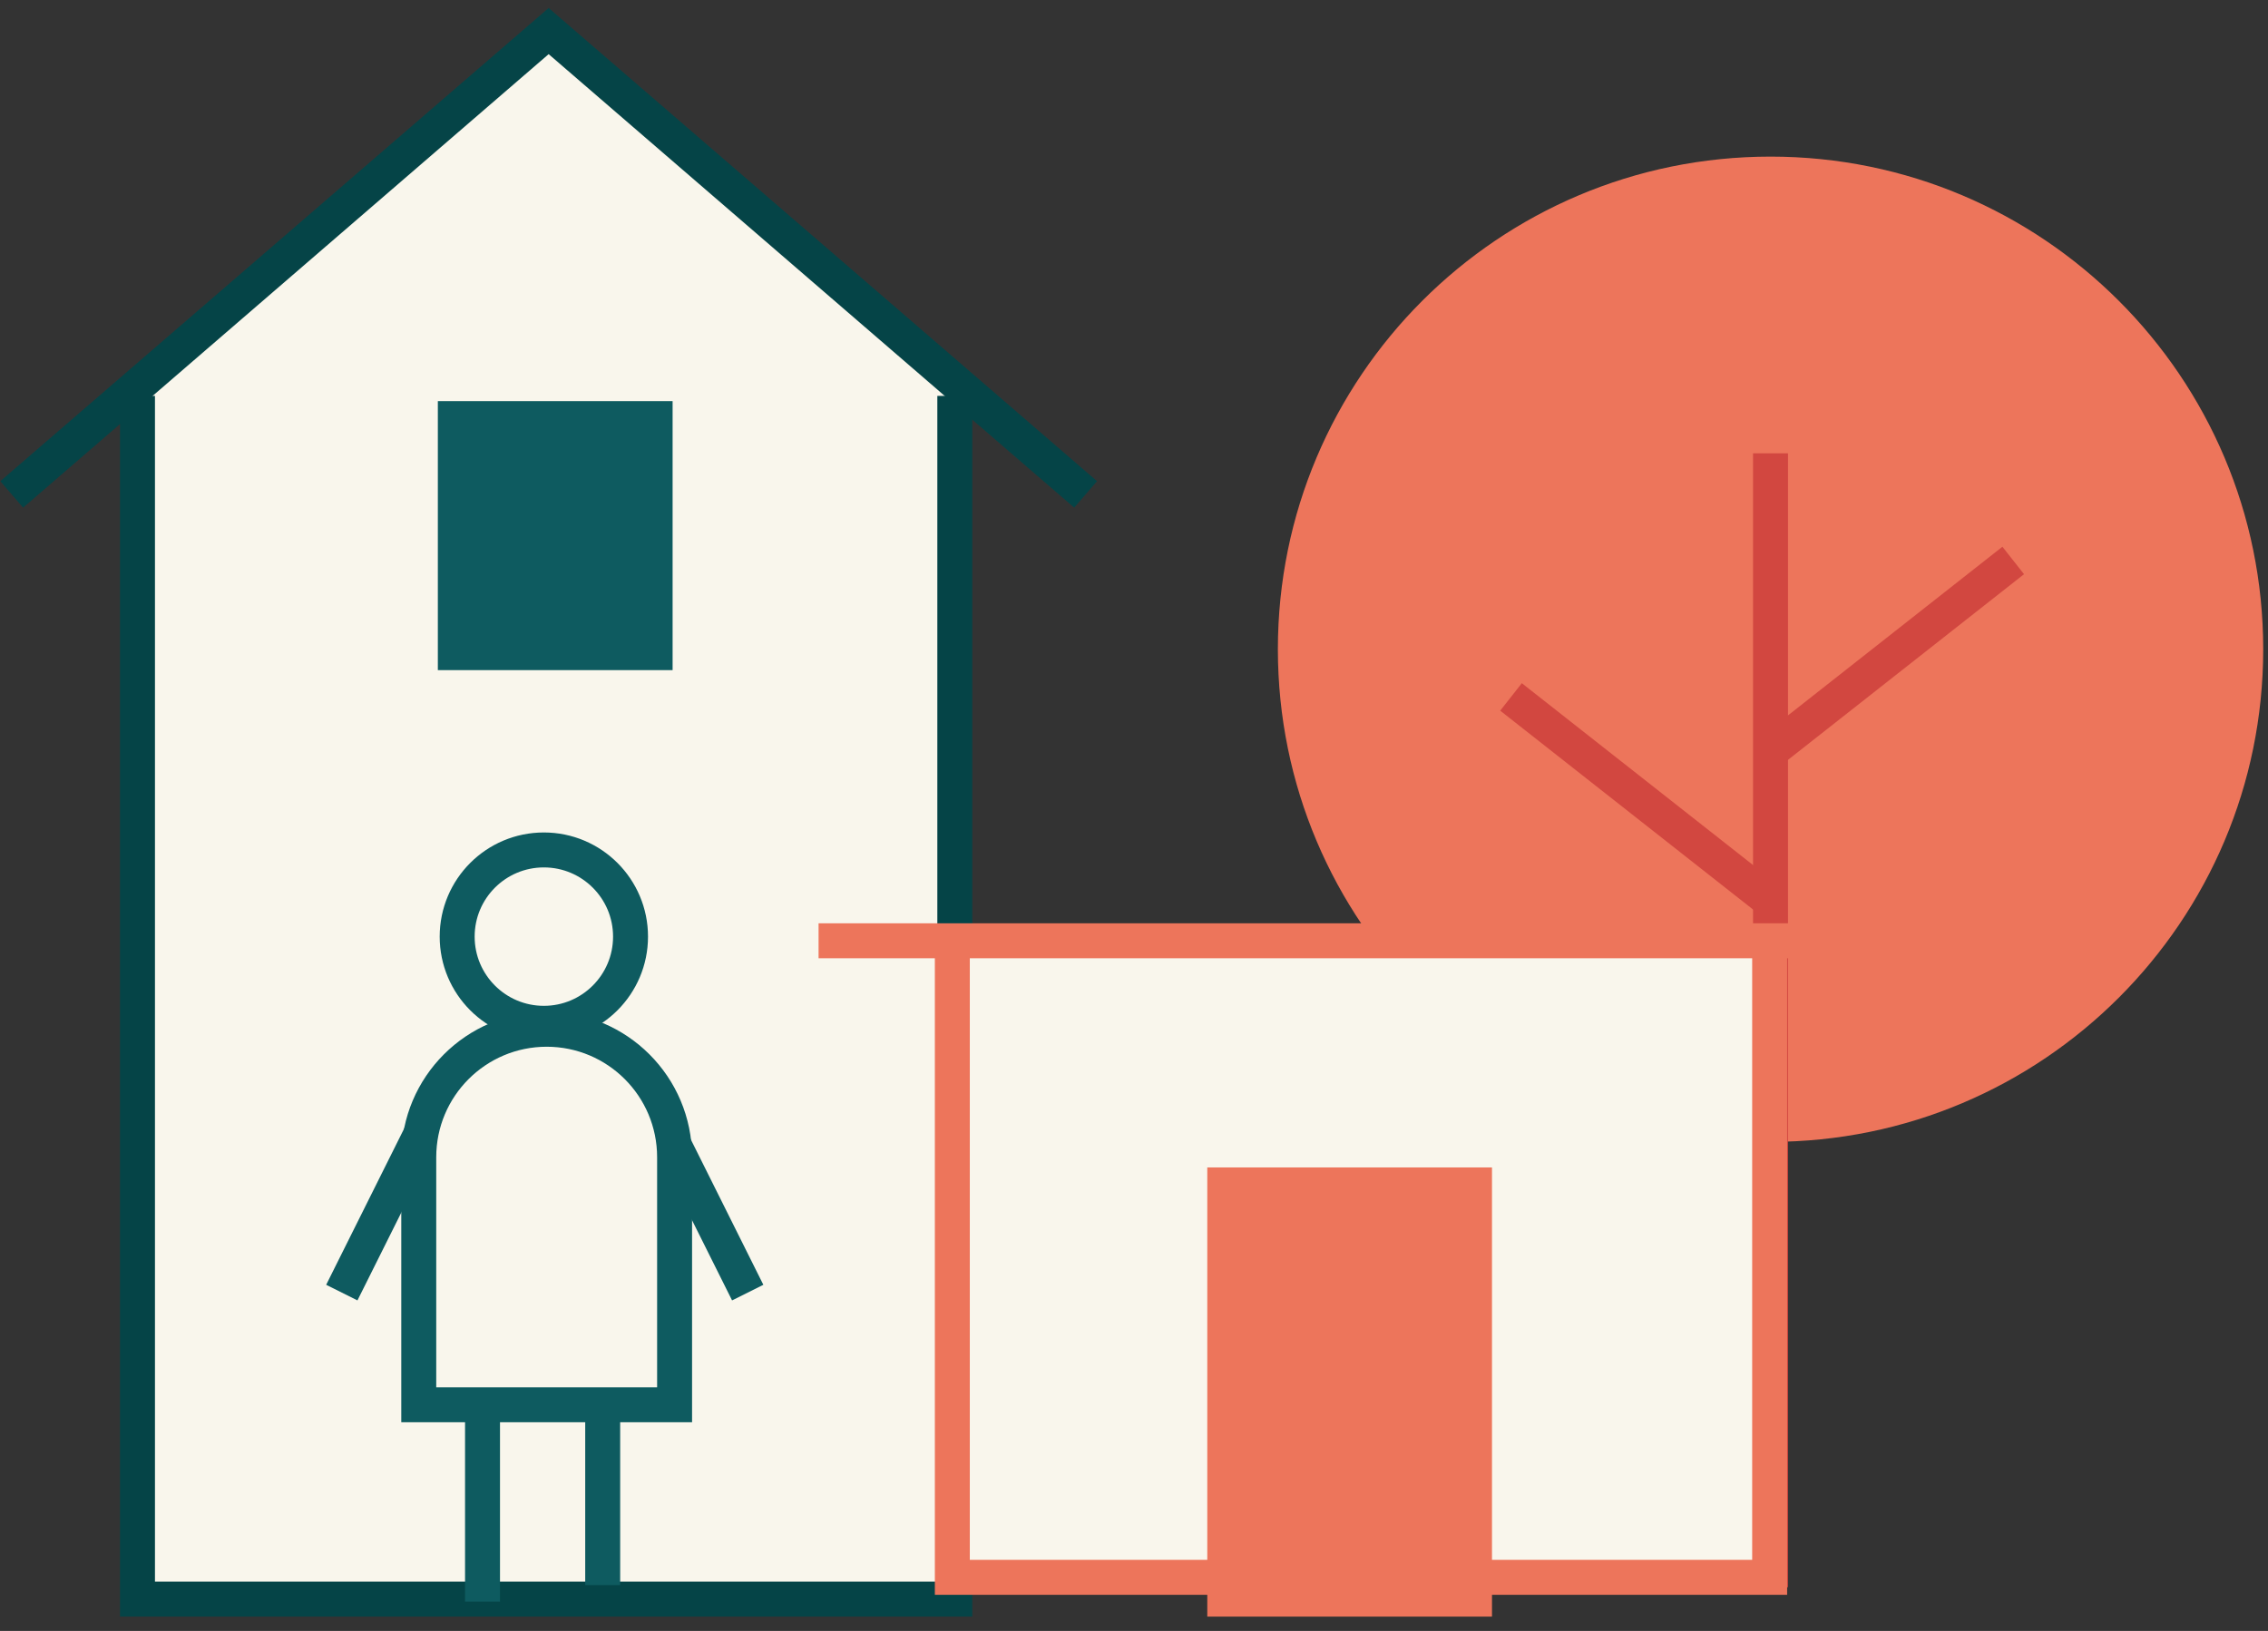 <svg width="146" height="105" viewBox="0 0 146 105" fill="none" xmlns="http://www.w3.org/2000/svg">
<rect x="0" y="0" width="146" height="105" fill="#333333" stroke="none"/>
<path d="M113.977 72.388C130.871 72.388 144.567 58.692 144.567 41.797C144.567 24.903 130.871 11.207 113.977 11.207C97.082 11.207 83.387 24.903 83.387 41.797C83.387 58.692 97.082 72.388 113.977 72.388Z" fill="#ED755B" stroke="#ED755B" stroke-width="2.25" stroke-miterlimit="10"/>
<path d="M113.975 102.189V64.028V29.185" stroke="#D24740" stroke-width="2.25" stroke-miterlimit="10"/>
<path d="M97.27 44.868L113.976 58.008" stroke="#D24740" stroke-width="2.25" stroke-miterlimit="10"/>
<path d="M113.975 48.373L129.599 36.082" stroke="#D24740" stroke-width="2.25" stroke-miterlimit="10"/>
<path d="M8 25L34.5 2.5L61 25V103H8V25Z" fill="#F9F6EC"/>
<path d="M8.85 25.488V102.95H61.465V25.488" stroke="#054447" stroke-width="2.25" stroke-miterlimit="10"/>
<path d="M69.885 31.83L35.319 2L0.754 31.83" stroke="#054447" stroke-width="2.25" stroke-miterlimit="10"/>
<path d="M29.311 42.018V26.949H42.173V42.018H29.311Z" fill="#0E5B60" stroke="#0E5B60" stroke-width="2.25" stroke-miterlimit="10"/>
<path d="M28.339 70.522L22.004 83.217" stroke="#0E5B60" stroke-width="2.25" stroke-miterlimit="10"/>
<path d="M41.798 70.522L48.133 83.217" stroke="#0E5B60" stroke-width="2.25" stroke-miterlimit="10"/>
<path d="M35.01 65.88C38.092 65.88 40.59 63.381 40.59 60.299C40.59 57.217 38.092 54.719 35.01 54.719C31.928 54.719 29.43 57.217 29.43 60.299C29.43 63.381 31.928 65.88 35.01 65.88Z" fill="#F9F6EC" stroke="#0E5B60" stroke-width="2.25" stroke-miterlimit="10"/>
<path d="M35.198 66.263C30.645 66.263 26.957 69.95 26.957 74.504V90.44H43.426V74.504C43.426 69.95 39.739 66.263 35.186 66.263H35.198Z" fill="#F9F6EC" stroke="#0E5B60" stroke-width="2.25" stroke-miterlimit="10"/>
<path d="M31.062 90.441V103.112" stroke="#0E5B60" stroke-width="2.25" stroke-miterlimit="10"/>
<path d="M38.798 90.441V102.047" stroke="#0E5B60" stroke-width="2.25" stroke-miterlimit="10"/>
<path d="M61.305 60.846V101.548H113.92V60.846" fill="#F9F6EC"/>
<path d="M61.305 60.846V101.548H113.92V60.846" stroke="#ED755B" stroke-width="2.25" stroke-miterlimit="10"/>
<path d="M121.812 60.567H52.695Z" fill="#ED755B"/>
<path d="M121.812 60.567H52.695" stroke="#ED755B" stroke-width="2.25" stroke-miterlimit="10"/>
<path d="M94.92 76.284H78.843V102.951H94.92V76.284Z" fill="#ED755B" stroke="#ED755B" stroke-width="2.25" stroke-miterlimit="10"/>
</svg>
